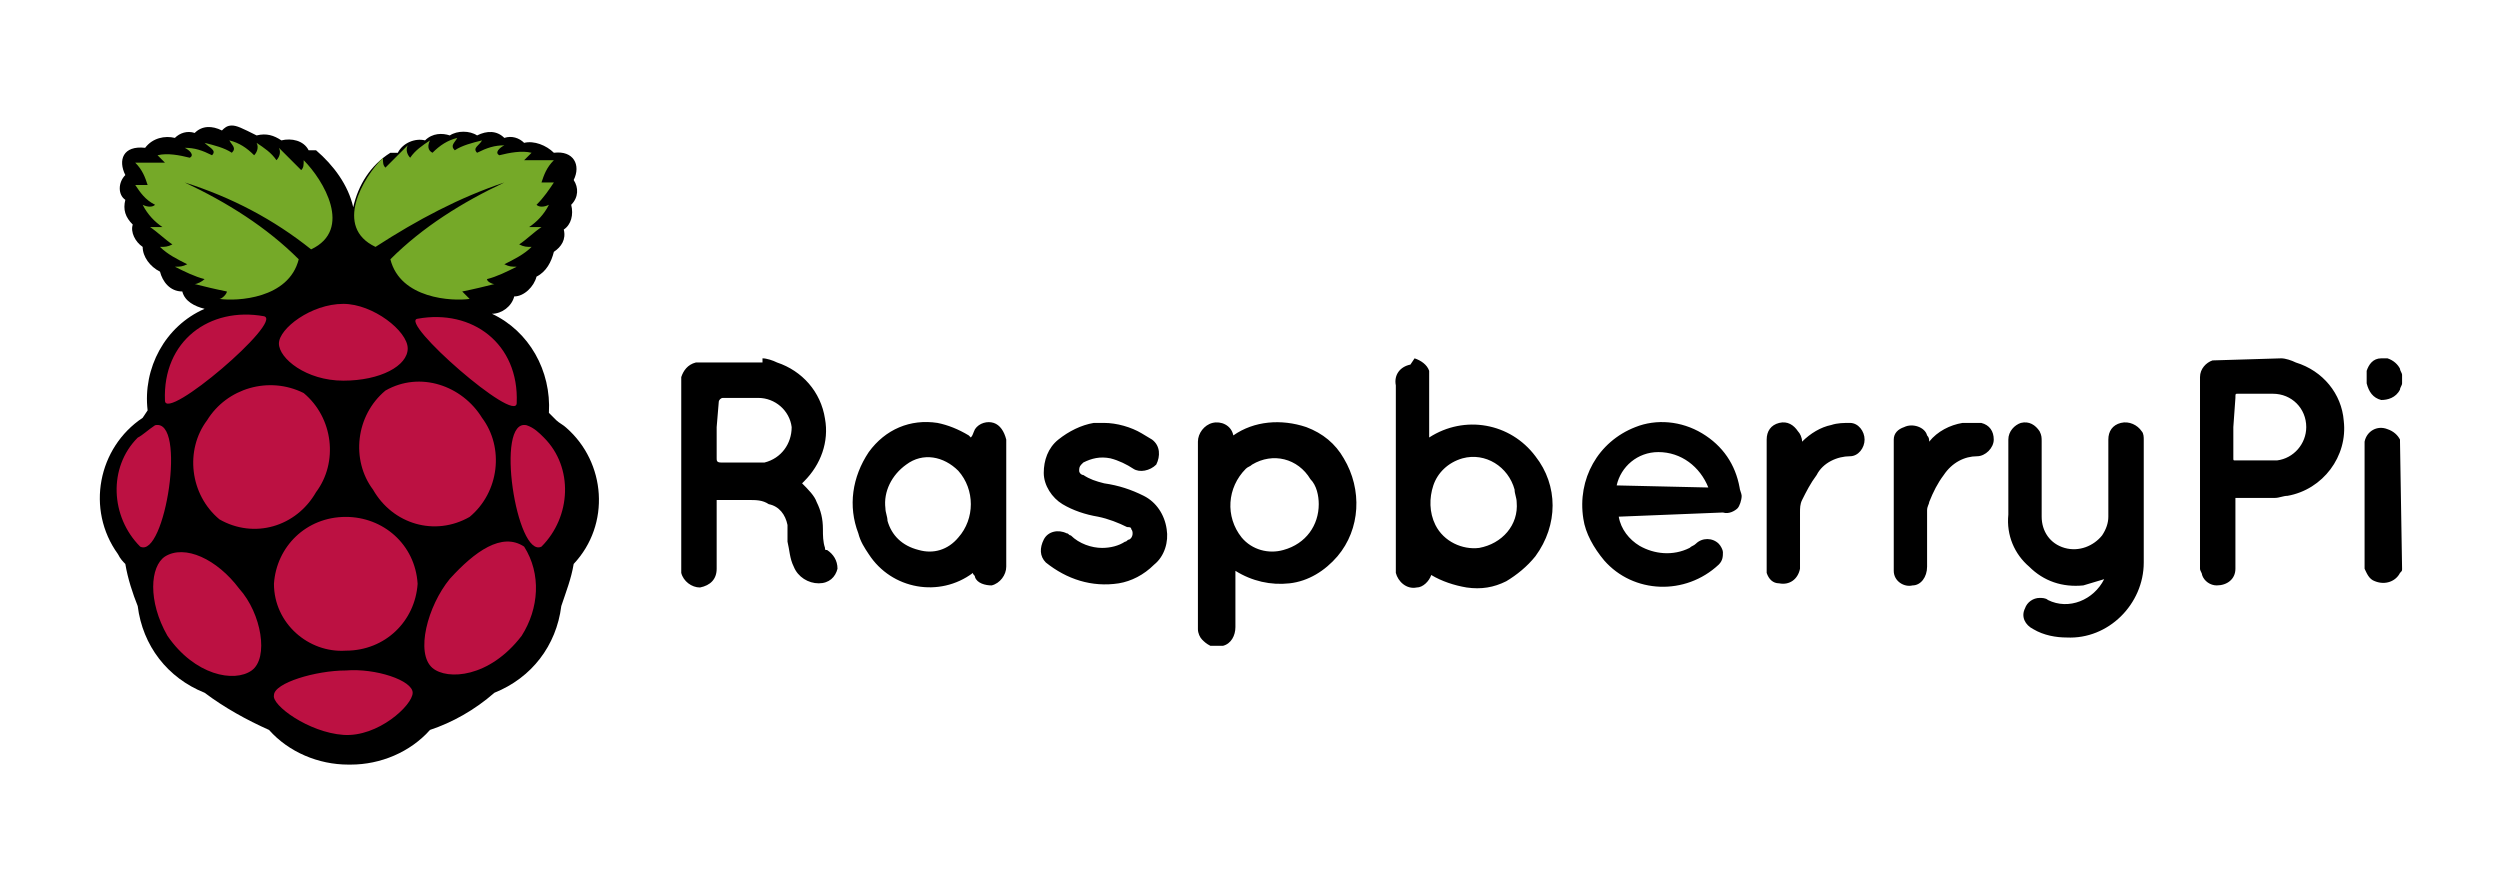 <?xml version="1.0" encoding="UTF-8"?>
<svg xmlns="http://www.w3.org/2000/svg" xmlns:xlink="http://www.w3.org/1999/xlink" version="1.1" id="Layer_1" x="0px" y="0px" viewBox="0 0 120 42.4" style="enable-background:new 0 0 120 42.4;" xml:space="preserve">
<style type="text/css">
	.st0{fill:#75A928;}
	.st1{fill:#BC1142;}
</style>
<g>
	<g transform="matrix(1.189 0 0 1.189 -4.923 -8.243)">
		<path d="M13.5,12c-0.2,0-0.3,0.1-0.4,0.2c-0.4-0.2-0.8-0.2-1.1,0.1c-0.3-0.1-0.6,0-0.8,0.2c-0.4-0.1-0.9,0-1.2,0.4    c-0.9-0.1-1.1,0.5-0.8,1.1c-0.3,0.3-0.3,0.8,0,1c0,0,0,0,0,0c-0.1,0.4,0,0.7,0.3,1c-0.1,0.3,0.1,0.7,0.4,0.9c0,0.4,0.3,0.8,0.7,1    c0.1,0.4,0.4,0.8,0.9,0.8c0.1,0.4,0.5,0.6,0.9,0.7c-1.6,0.7-2.5,2.4-2.3,4.1l-0.2,0.3c-1.8,1.2-2.3,3.7-1,5.5    c0.1,0.2,0.2,0.3,0.3,0.4c0.1,0.6,0.3,1.2,0.5,1.7c0.2,1.6,1.2,2.9,2.7,3.5c0.8,0.6,1.7,1.1,2.6,1.5c0.8,0.9,2,1.4,3.2,1.4h0.1    c1.2,0,2.4-0.5,3.2-1.4c0.9-0.3,1.8-0.8,2.6-1.5c1.5-0.6,2.5-1.9,2.7-3.5c0.2-0.6,0.4-1.1,0.5-1.7c1.5-1.6,1.3-4.1-0.3-5.5    c-0.1-0.1-0.3-0.2-0.4-0.3l-0.3-0.3c0.1-1.7-0.8-3.3-2.3-4c0.4,0,0.8-0.3,0.9-0.7c0.4,0,0.8-0.4,0.9-0.8c0.4-0.2,0.6-0.6,0.7-1    c0.3-0.2,0.5-0.5,0.4-0.9c0.3-0.2,0.4-0.6,0.3-1c0.3-0.3,0.3-0.7,0.1-1c0,0,0,0,0,0c0.3-0.6,0-1.2-0.8-1.1    c-0.3-0.3-0.8-0.5-1.2-0.4c-0.2-0.2-0.5-0.3-0.8-0.2c-0.3-0.3-0.7-0.3-1.1-0.1c-0.3-0.2-0.8-0.2-1.1,0c-0.3-0.1-0.7-0.1-1,0.2    c-0.4-0.1-0.9,0.1-1.1,0.5h-0.3c-0.8,0.5-1.3,1.3-1.5,2.2c-0.2-0.9-0.8-1.7-1.5-2.3h-0.3c-0.2-0.4-0.7-0.5-1.1-0.4    c-0.3-0.2-0.6-0.3-1-0.2C13.9,12.1,13.7,12,13.5,12L13.5,12z"></path>
		<path class="st0" d="M11.6,14.3c1.7,0.8,3.3,1.8,4.6,3.1c-0.4,1.6-2.5,1.7-3.2,1.6c0.1,0,0.3-0.2,0.3-0.3    c-0.5-0.1-0.9-0.2-1.3-0.3c0.1,0,0.3-0.1,0.4-0.2c-0.4-0.1-0.8-0.3-1.2-0.5c0.2,0,0.3,0,0.5-0.1c-0.4-0.2-0.8-0.4-1.1-0.7    c0.2,0,0.3,0,0.5-0.1c-0.3-0.2-0.6-0.5-0.9-0.7c0.2,0,0.3,0,0.5,0c-0.3-0.2-0.6-0.5-0.8-0.9c0.2,0.1,0.4,0.1,0.5,0    C10,15,9.8,14.7,9.6,14.4c0.2,0,0.3,0,0.5,0c-0.1-0.3-0.2-0.6-0.5-0.9c0.4,0,0.8,0,1.2,0l-0.3-0.3c0.4-0.1,0.9,0,1.3,0.1    c0.2-0.1,0-0.3-0.2-0.4c0.4,0,0.7,0.1,1.1,0.3c0.2-0.2-0.1-0.3-0.3-0.5c0.4,0.1,0.8,0.2,1.1,0.4c0.2-0.2,0-0.3-0.1-0.5    c0.4,0.1,0.7,0.3,1,0.6c0.1-0.1,0.2-0.3,0.1-0.5c0,0,0,0,0,0c0.3,0.2,0.6,0.4,0.8,0.7c0.1-0.1,0.2-0.3,0.1-0.5    c0.3,0.3,0.6,0.6,0.9,0.9c0.1-0.1,0.1-0.2,0.1-0.4c0.8,0.8,2,2.8,0.3,3.6C15.2,15.8,13.5,14.9,11.6,14.3L11.6,14.3z M24.5,14.3    c-1.7,0.8-3.3,1.8-4.6,3.1c0.4,1.6,2.5,1.7,3.2,1.6c-0.1-0.1-0.2-0.2-0.3-0.3c0.5-0.1,0.9-0.2,1.3-0.3c-0.1,0-0.3-0.1-0.3-0.2    c0.4-0.1,0.8-0.3,1.2-0.5c-0.2,0-0.3,0-0.5-0.1c0.4-0.2,0.8-0.4,1.1-0.7c-0.2,0-0.3,0-0.5-0.1c0.3-0.2,0.6-0.5,0.9-0.7    c-0.2,0-0.3,0-0.5,0c0.3-0.2,0.6-0.5,0.8-0.9c-0.2,0.1-0.4,0.1-0.5,0c0.3-0.3,0.5-0.6,0.7-0.9c-0.2,0-0.3,0-0.5,0    c0.1-0.3,0.2-0.6,0.5-0.9c-0.4,0-0.8,0-1.2,0l0.3-0.3c-0.4-0.1-0.9,0-1.3,0.1c-0.2-0.1,0-0.3,0.2-0.4c-0.4,0-0.7,0.1-1.1,0.3    c-0.2-0.2,0.1-0.3,0.2-0.5c-0.4,0.1-0.8,0.2-1.1,0.4c-0.2-0.2,0-0.3,0.1-0.5c-0.4,0.1-0.7,0.3-1,0.6c-0.2-0.1-0.2-0.3-0.1-0.5    c0,0,0,0,0,0c-0.3,0.2-0.6,0.4-0.8,0.7c-0.1-0.1-0.2-0.3-0.1-0.5c-0.3,0.3-0.6,0.6-0.9,0.9c-0.1-0.1-0.1-0.2-0.1-0.4    c-0.8,0.8-2,2.8-0.3,3.6C21,15.8,22.7,14.9,24.5,14.3L24.5,14.3z"></path>
		<path class="st1" d="M21,30.5c-0.1,1.5-1.3,2.7-2.9,2.7c-1.5,0.1-2.9-1.1-2.9-2.7c0.1-1.5,1.3-2.7,2.9-2.7    C19.6,27.8,20.9,28.9,21,30.5z M16.4,22.8c1.2,1,1.4,2.8,0.5,4c-0.8,1.4-2.5,1.9-3.9,1.1c-1.2-1-1.4-2.8-0.5-4    C13.3,22.6,15,22.1,16.4,22.8z M19.7,22.7c-1.2,1-1.4,2.8-0.5,4c0.8,1.4,2.5,1.9,3.9,1.1c1.2-1,1.4-2.8,0.5-4    C22.8,22.5,21.1,21.9,19.7,22.7z M10.4,24.1c1.3-0.3,0.4,5.4-0.6,4.9c-1.2-1.2-1.3-3.2-0.1-4.4C9.9,24.5,10.1,24.3,10.4,24.1z     M25.4,24.1c-1.3-0.3-0.4,5.4,0.6,4.9c1.2-1.2,1.3-3.2,0.1-4.4C25.9,24.4,25.7,24.2,25.4,24.1z M21,19.8c2.2-0.4,4.1,1,4,3.4    C25,24.1,20.2,19.9,21,19.8z M14.8,19.7c-2.2-0.4-4.1,1-4,3.4C10.8,24,15.6,19.9,14.8,19.7z M18,19.2c-1.3,0-2.6,1-2.6,1.6    s1.1,1.5,2.6,1.5s2.6-0.6,2.6-1.3S19.2,19.2,18,19.2L18,19.2z M18.1,34c1.2-0.1,2.7,0.4,2.7,0.9s-1.4,1.8-2.8,1.7    s-2.9-1.2-2.8-1.6C15.2,34.5,16.9,34,18.1,34L18.1,34z M13.8,30.7c0.9,1,1.2,2.8,0.5,3.3s-2.3,0.2-3.4-1.4    c-0.8-1.4-0.7-2.8-0.1-3.2C11.6,28.9,12.9,29.5,13.8,30.7L13.8,30.7z M22.3,30.3c-0.9,1.1-1.4,3-0.7,3.6c0.6,0.5,2.3,0.4,3.6-1.3    c0.7-1.1,0.8-2.5,0.1-3.6C24.4,28.4,23.3,29.2,22.3,30.3L22.3,30.3z"></path>
	</g>
	<path d="M36.6,17.2c0.2,0,0.5,0.1,0.7,0.2c1.2,0.4,2.1,1.4,2.3,2.7c0.2,1.1-0.2,2.2-1,3l-0.1,0.1c0.3,0.3,0.6,0.6,0.7,0.9   c0.2,0.4,0.3,0.8,0.3,1.3c0,0.3,0,0.6,0.1,0.9c0,0.1,0,0.1,0.1,0.1c0.3,0.2,0.5,0.5,0.5,0.9c-0.1,0.4-0.4,0.7-0.9,0.7   c-0.5,0-1-0.3-1.2-0.8c-0.2-0.4-0.2-0.8-0.3-1.2c0-0.3,0-0.5,0-0.8c-0.1-0.5-0.4-0.9-0.9-1c-0.3-0.2-0.6-0.2-1-0.2h-1.5v3.3   c0,0.5-0.3,0.8-0.8,0.9c-0.4,0-0.8-0.3-0.9-0.7v-9.4c0.1-0.3,0.3-0.6,0.7-0.7H36.6L36.6,17.2z M34.4,20.5V22c0,0.1,0,0.2,0.2,0.2   h1.7c0.1,0,0.3,0,0.4,0c0.8-0.2,1.3-0.9,1.3-1.7c-0.1-0.8-0.8-1.4-1.6-1.4h-1.7c-0.1,0-0.2,0.1-0.2,0.2L34.4,20.5L34.4,20.5z    M67.9,17.2c0.3,0.1,0.6,0.3,0.7,0.6c0,0.1,0,0.3,0,0.4v2.8c1.7-1.1,3.9-0.7,5.1,0.9c1.1,1.4,1.1,3.3,0,4.8   c-0.4,0.5-0.9,0.9-1.4,1.2c-0.6,0.3-1.2,0.4-1.9,0.3c-0.6-0.1-1.2-0.3-1.7-0.6c-0.1,0.3-0.4,0.6-0.7,0.6c-0.5,0.1-0.9-0.3-1-0.7   c0,0,0,0,0,0v-9c-0.1-0.5,0.2-0.9,0.7-1L67.9,17.2L67.9,17.2z M72.8,24.1c0-0.2-0.1-0.4-0.1-0.6c-0.3-1.1-1.4-1.8-2.5-1.5   c-0.7,0.2-1.2,0.7-1.4,1.3s-0.2,1.3,0.1,1.9c0.4,0.8,1.3,1.2,2.1,1.1C72.1,26.1,72.9,25.2,72.8,24.1L72.8,24.1z M58.1,31   c-0.2-0.1-0.3-0.2-0.4-0.3c-0.1-0.1-0.2-0.3-0.2-0.5c0-3,0-6,0-9c0-0.4,0.3-0.8,0.7-0.9c0.4-0.1,0.9,0.1,1,0.6v0   c1-0.7,2.3-0.8,3.5-0.4c0.8,0.3,1.4,0.8,1.8,1.5c0.9,1.5,0.8,3.4-0.3,4.7c-0.6,0.7-1.4,1.2-2.3,1.3c-0.9,0.1-1.8-0.1-2.6-0.6v0.2   c0,0.8,0,1.7,0,2.5c0,0.4-0.2,0.8-0.6,0.9L58.1,31L58.1,31z M63.3,24.2c0-0.4-0.1-0.9-0.4-1.2c-0.6-1-1.8-1.3-2.8-0.7   c-0.1,0.1-0.2,0.1-0.3,0.2c-0.9,0.9-1,2.3-0.2,3.3c0.5,0.6,1.3,0.8,2,0.6C62.7,26.1,63.3,25.2,63.3,24.2L63.3,24.2z M109.5,17.2   c0.2,0,0.5,0.1,0.7,0.2c1.3,0.4,2.2,1.5,2.3,2.8c0.2,1.7-1,3.3-2.7,3.6c-0.2,0-0.4,0.1-0.6,0.1h-1.9v3.4c0,0.5-0.4,0.8-0.9,0.8   c-0.3,0-0.6-0.2-0.7-0.5c0-0.1-0.1-0.2-0.1-0.3c0-3.1,0-6.1,0-9.2c0-0.4,0.3-0.7,0.6-0.8L109.5,17.2L109.5,17.2z M107.2,20.5V22   c0,0.1,0,0.1,0.1,0.1h2c0.8-0.1,1.4-0.8,1.4-1.6c0-0.9-0.7-1.6-1.6-1.6h-1.7c-0.1,0-0.1,0-0.1,0.2L107.2,20.5z M115.3,27.3   c0,0.1,0,0.1-0.1,0.2c-0.2,0.4-0.7,0.6-1.2,0.4c-0.3-0.1-0.4-0.4-0.5-0.6c0-2,0-4.1,0-6.1c0.1-0.5,0.6-0.8,1.1-0.6   c0.3,0.1,0.5,0.3,0.6,0.5c0,0,0,0,0,0.1L115.3,27.3L115.3,27.3z M115.3,18.4c0,0.1-0.1,0.2-0.1,0.3c-0.2,0.4-0.6,0.5-0.9,0.5   c-0.4-0.1-0.6-0.4-0.7-0.8c0-0.2,0-0.4,0-0.6c0.1-0.3,0.3-0.6,0.7-0.6h0.3c0.3,0.1,0.5,0.3,0.6,0.5c0,0.1,0.1,0.2,0.1,0.3   L115.3,18.4L115.3,18.4z M101,27.8c-0.3,0.1-0.7,0.2-1,0.3c-1,0.1-1.9-0.2-2.6-0.9c-0.7-0.6-1.1-1.5-1-2.5c0-1.2,0-2.4,0-3.6   c0-0.4,0.3-0.7,0.6-0.8c0.4-0.1,0.7,0.1,0.9,0.4c0.1,0.2,0.1,0.3,0.1,0.5v3.6c0,0.7,0.4,1.3,1.1,1.5c0.7,0.2,1.4-0.1,1.8-0.6   c0.2-0.3,0.3-0.6,0.3-0.9c0-1.2,0-2.4,0-3.7c0-0.4,0.2-0.7,0.6-0.8c0.4-0.1,0.8,0.1,1,0.4c0.1,0.1,0.1,0.3,0.1,0.4v5.9   c0,2-1.7,3.7-3.7,3.6c-0.5,0-1.1-0.1-1.6-0.4c-0.4-0.2-0.6-0.6-0.4-1c0.1-0.3,0.4-0.5,0.7-0.5c0.1,0,0.3,0,0.4,0.1   c1,0.5,2.2,0,2.7-1L101,27.8z M46.6,21c0.1-0.1,0.1-0.2,0.2-0.4c0.2-0.3,0.6-0.4,0.9-0.3c0.3,0.1,0.5,0.4,0.6,0.8v0.1c0,2,0,4,0,6   c0,0.4-0.3,0.8-0.7,0.9c-0.3,0-0.7-0.1-0.8-0.4c0-0.1-0.1-0.1-0.1-0.2c-1.6,1.2-3.9,0.8-5-0.9c-0.2-0.3-0.4-0.6-0.5-1   c-0.5-1.3-0.3-2.7,0.5-3.9c0.8-1.1,2-1.6,3.3-1.4c0.5,0.1,1,0.3,1.5,0.6L46.6,21z M42.5,24.4c0,0.2,0.1,0.4,0.1,0.6   c0.2,0.7,0.7,1.2,1.5,1.4c0.7,0.2,1.4,0,1.9-0.6c0.8-0.9,0.8-2.3,0-3.2c-0.7-0.7-1.7-0.9-2.5-0.3C42.8,22.8,42.4,23.6,42.5,24.4   L42.5,24.4z M77.7,24.8c0.1,0.6,0.5,1.1,1,1.4c0.7,0.4,1.6,0.5,2.4,0.1c0.1-0.1,0.2-0.1,0.3-0.2c0.3-0.3,0.8-0.3,1.1,0   c0.1,0.1,0.2,0.3,0.2,0.4c0,0.2,0,0.4-0.2,0.6c-1.6,1.5-4.1,1.4-5.5-0.2c-0.5-0.6-0.9-1.3-1-2c-0.3-1.9,0.7-3.7,2.5-4.4   c1-0.4,2.2-0.3,3.2,0.3c1,0.6,1.6,1.5,1.8,2.6c0,0.1,0.1,0.3,0.1,0.4c0,0.2-0.1,0.5-0.2,0.6s-0.4,0.3-0.7,0.2L77.7,24.8L77.7,24.8z    M82,23.4c-0.4-1-1.3-1.7-2.4-1.7c-1,0-1.8,0.7-2,1.6L82,23.4L82,23.4z M53,20.3c0.6,0,1.3,0.2,1.8,0.5l0.5,0.3   c0.4,0.3,0.4,0.8,0.2,1.2c-0.3,0.3-0.8,0.4-1.1,0.2c-0.3-0.2-0.7-0.4-1.1-0.5c-0.5-0.1-0.9,0-1.3,0.2c0,0-0.1,0.1-0.1,0.1   c-0.1,0.1-0.1,0.2-0.1,0.3c0,0.1,0.1,0.2,0.2,0.2c0.3,0.2,0.6,0.3,1,0.4c0.7,0.1,1.3,0.3,1.9,0.6c0.6,0.3,1,0.9,1.1,1.6   c0.1,0.6-0.1,1.3-0.6,1.7c-0.5,0.5-1.1,0.8-1.7,0.9c-1.3,0.2-2.5-0.2-3.5-1c-0.3-0.3-0.3-0.7-0.1-1.1c0.2-0.4,0.7-0.5,1.1-0.3   c0,0,0,0,0,0c0.1,0,0.1,0.1,0.2,0.1c0.4,0.4,1,0.6,1.5,0.6c0.4,0,0.8-0.1,1.1-0.3c0.1,0,0.1-0.1,0.2-0.1c0.2-0.1,0.2-0.4,0.1-0.5   c0-0.1-0.1-0.1-0.2-0.1c-0.4-0.2-0.9-0.4-1.4-0.5c-0.6-0.1-1.2-0.3-1.7-0.6c-0.5-0.3-0.9-0.9-0.9-1.5s0.2-1.2,0.7-1.6   c0.5-0.4,1.1-0.7,1.7-0.8L53,20.3z M86.5,21.2c0.4-0.4,0.9-0.7,1.4-0.8c0.3-0.1,0.6-0.1,0.9-0.1c0.4,0,0.7,0.4,0.7,0.8   c0,0.4-0.3,0.8-0.7,0.8c-0.6,0-1.3,0.3-1.6,0.9c-0.3,0.4-0.5,0.8-0.7,1.2c-0.1,0.2-0.1,0.4-0.1,0.6v2.7c-0.1,0.5-0.5,0.8-1,0.7   c-0.3,0-0.5-0.2-0.6-0.5c0-0.1,0-0.2,0-0.3c0-2,0-4.1,0-6.1c0-0.4,0.2-0.7,0.6-0.8c0.4-0.1,0.7,0.1,0.9,0.4   C86.4,20.8,86.5,21,86.5,21.2L86.5,21.2z M92.6,21.2c0.4-0.5,1-0.8,1.6-0.9c0.3,0,0.6,0,0.9,0c0.4,0.1,0.6,0.4,0.6,0.8   c0,0.4-0.4,0.8-0.8,0.8c-0.6,0-1.2,0.3-1.6,0.9c-0.3,0.4-0.5,0.8-0.7,1.3c0,0.1-0.1,0.2-0.1,0.4v2.7c0,0.5-0.3,0.9-0.7,0.9   c-0.4,0.1-0.9-0.2-0.9-0.7c0,0,0,0,0,0c0-2.1,0-4.2,0-6.3c0-0.3,0.2-0.5,0.5-0.6c0.4-0.2,1,0,1.1,0.4C92.6,21,92.6,21.1,92.6,21.2   L92.6,21.2z"></path>
</g>
</svg>
